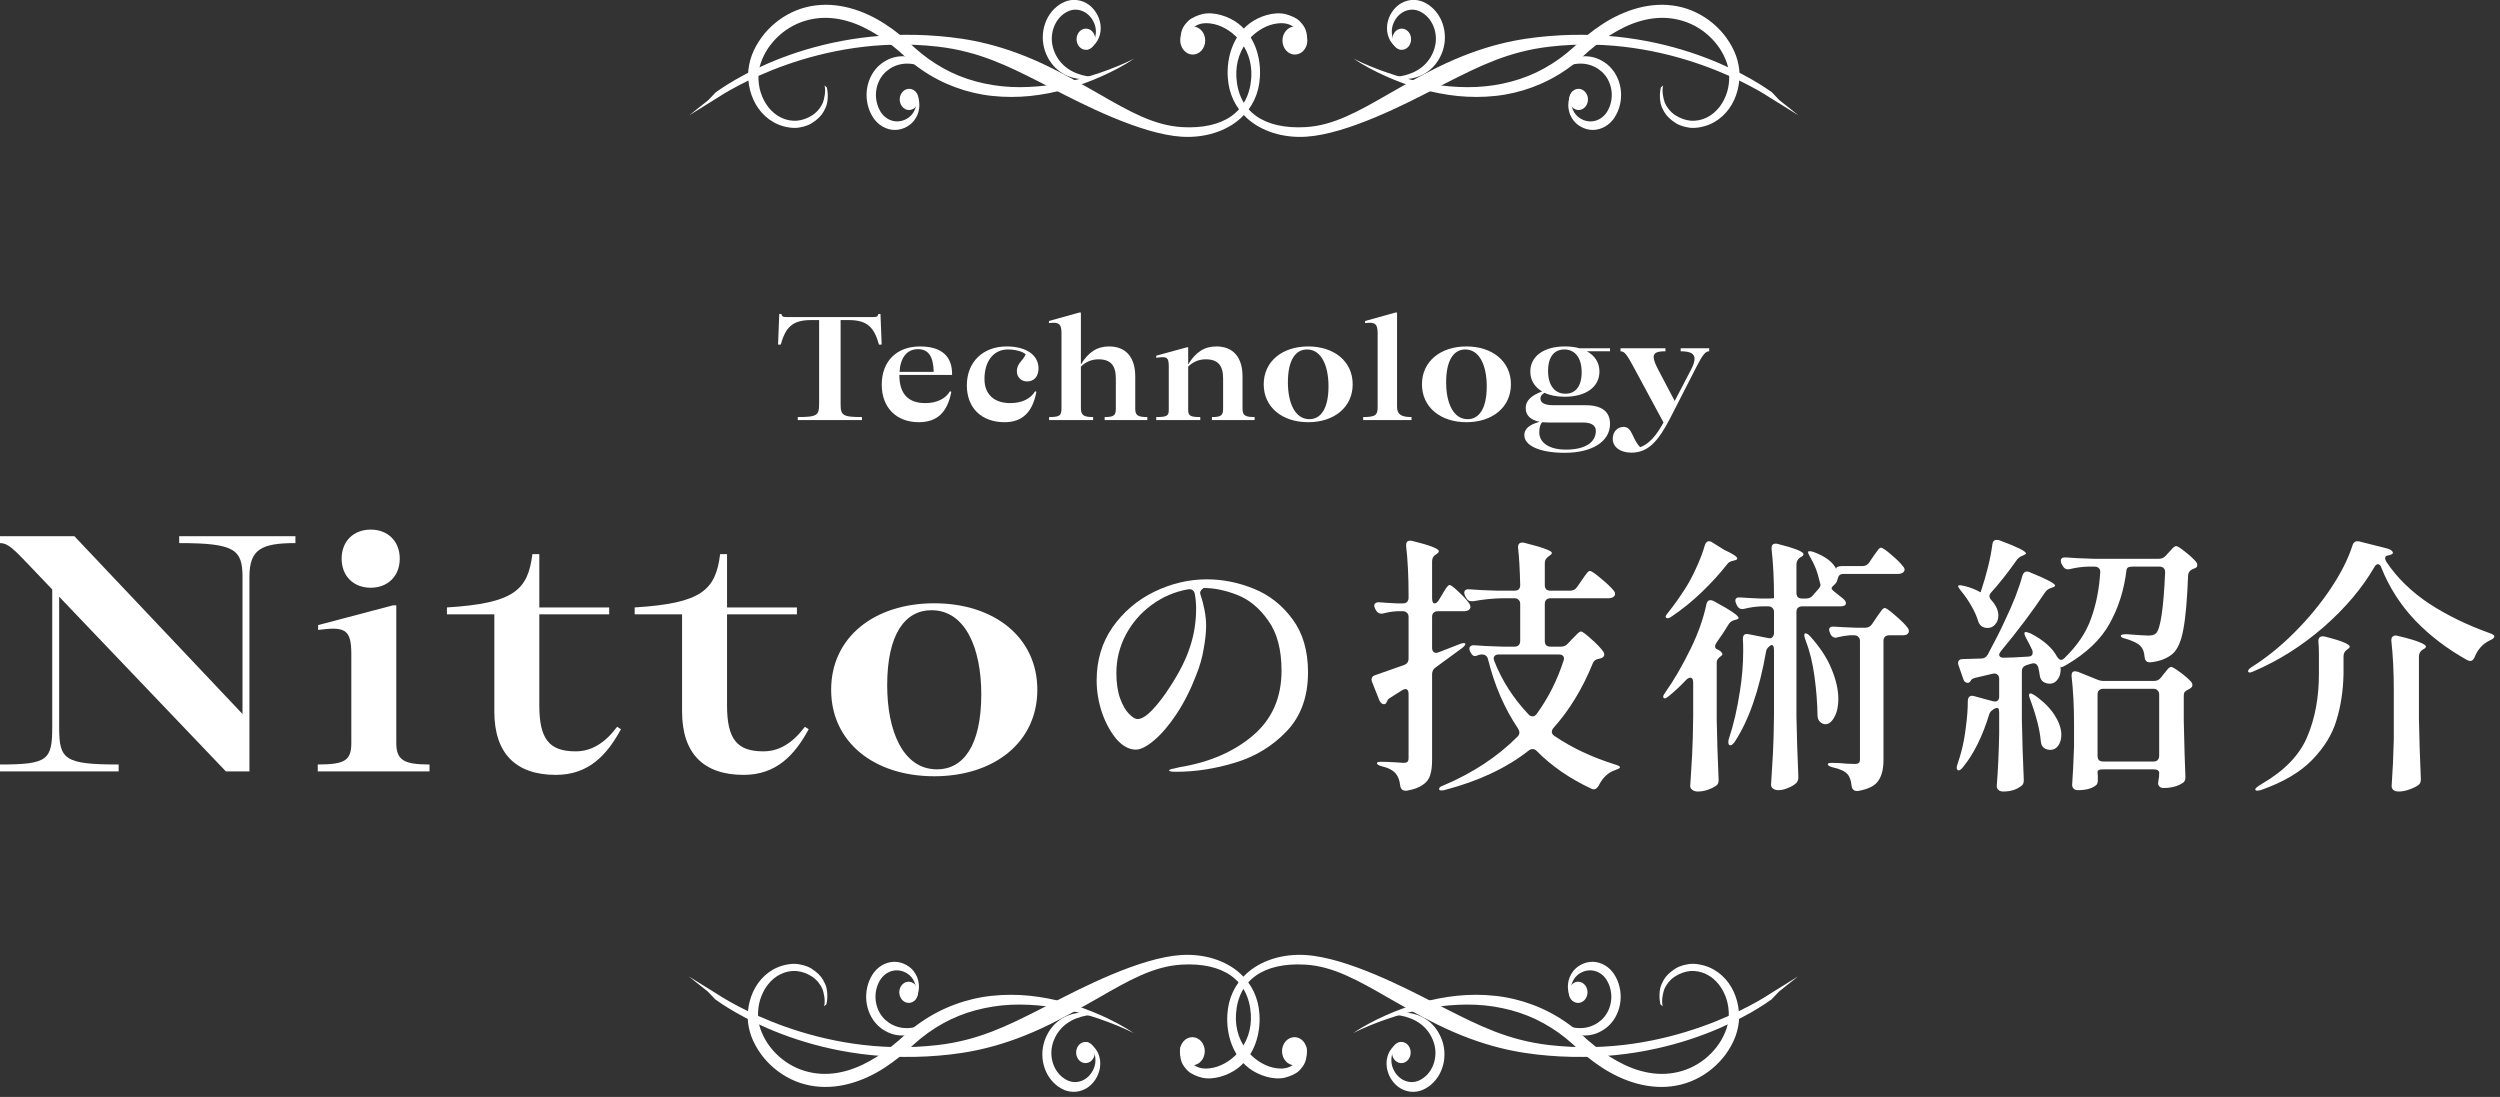 <svg width="392" height="172" viewBox="0 0 392 172" fill="none" xmlns="http://www.w3.org/2000/svg">
<rect x="0" y="0" width="392" height="172" fill="#333333" stroke="none"/>
<path d="M137.731 49.238C137.614 49.642 137.497 49.713 136.912 49.713H123.334C122.749 49.713 122.632 49.642 122.515 49.238H122.187L122 54.037H122.421C123.17 51.376 124.2 50.188 127.15 50.188H128.437V63.374C128.437 65.132 128.11 65.393 125.09 65.393V65.868H135.156V65.393C132.136 65.393 131.808 65.132 131.808 63.374V50.188H133.096C136.045 50.188 137.075 51.376 137.824 54.037H138.246L138.059 49.238H137.731Z" fill="white"/>
<path d="M149.284 58.788C149.354 55.89 147.669 54.322 144.251 54.322C140.646 54.322 138.258 56.603 138.258 60.309C138.258 63.896 140.529 66.201 144.064 66.201C146.92 66.201 148.558 64.68 149.167 61.425L148.956 61.354C148.254 62.542 146.873 63.207 145.07 63.207C142.402 63.207 141.021 61.734 141.021 58.836V58.788H149.284ZM143.947 54.749C145.585 54.749 146.358 55.914 146.405 58.313H141.044C141.184 56.056 142.214 54.749 143.947 54.749Z" fill="white"/>
<path d="M157.525 66.201C160.287 66.201 161.902 64.657 162.511 61.425L162.3 61.354C161.598 62.542 160.217 63.207 158.391 63.207C155.863 63.207 154.365 61.806 154.365 59.43C154.365 56.626 155.792 54.797 158.04 54.797C159.163 54.797 160.31 55.082 160.825 55.557C160.451 56.555 159.444 56.911 159.444 58.218C159.444 59.145 160.123 59.81 161.059 59.81C162.136 59.81 162.839 59.026 162.839 57.767C162.839 55.629 160.849 54.322 157.852 54.322C154.154 54.322 151.602 56.721 151.602 60.428C151.602 63.968 153.896 66.201 157.525 66.201Z" fill="white"/>
<path d="M178.006 59.026C178.006 56.009 176.531 54.322 173.909 54.322C172.036 54.322 170.655 55.201 169.485 57.149V49H169.251L164.475 50.331V50.663C166.091 50.449 166.442 50.829 166.442 52.255V63.944C166.442 65.132 166.254 65.393 164.499 65.393V65.868H171.404V65.393C169.859 65.393 169.485 65.084 169.485 63.944V57.482C170.257 56.721 171.194 56.341 172.247 56.341C174.12 56.341 174.963 57.268 174.963 59.335V64.086C174.963 65.156 174.635 65.393 173.207 65.393V65.868H179.902V65.393C178.404 65.393 178.006 65.132 178.006 64.086V59.026Z" fill="white"/>
<path d="M194.827 59.026C194.827 56.009 193.353 54.322 190.731 54.322C188.858 54.322 187.477 55.201 186.306 57.149V54.464H186.072L181.297 55.771V56.104C182.912 55.866 183.263 55.961 183.263 57.434V64.253C183.263 65.179 183.029 65.393 181.297 65.393V65.868H188.203V65.393C186.658 65.393 186.306 65.203 186.306 64.253V57.482C187.079 56.721 188.015 56.341 189.069 56.341C190.941 56.341 191.784 57.268 191.784 59.335V64.086C191.784 65.156 191.456 65.393 190.028 65.393V65.868H196.723V65.393C195.225 65.393 194.827 65.132 194.827 64.086V59.026Z" fill="white"/>
<path d="M205.125 66.201C209.175 66.201 212.101 63.873 212.101 60.261C212.101 56.65 209.175 54.322 205.125 54.322C201.076 54.322 198.15 56.65 198.15 60.261C198.15 63.873 201.076 66.201 205.125 66.201ZM205.313 65.726C203.019 65.726 201.942 63.112 201.942 59.953C201.942 56.389 203.182 54.797 204.938 54.797C207.232 54.797 208.309 57.41 208.309 60.57C208.309 64.134 207.068 65.726 205.313 65.726Z" fill="white"/>
<path d="M219.057 63.778V49H218.823L214.047 50.331V50.663C215.663 50.449 216.014 50.829 216.014 52.255V63.778C216.014 65.061 215.756 65.393 213.743 65.393V65.868H221.327V65.393C219.829 65.393 219.057 65.061 219.057 63.778Z" fill="white"/>
<path d="M229.939 66.201C233.989 66.201 236.915 63.873 236.915 60.261C236.915 56.65 233.989 54.322 229.939 54.322C225.889 54.322 222.963 56.65 222.963 60.261C222.963 63.873 225.889 66.201 229.939 66.201ZM230.126 65.726C227.832 65.726 226.755 63.112 226.755 59.953C226.755 56.389 227.996 54.797 229.752 54.797C232.046 54.797 233.122 57.41 233.122 60.57C233.122 64.134 231.882 65.726 230.126 65.726Z" fill="white"/>
<path d="M247.654 54.607C246.975 54.417 246.226 54.322 245.384 54.322C242.06 54.322 239.953 55.866 239.953 58.266C239.953 59.62 240.632 60.689 241.802 61.378C240.117 61.996 239.227 62.827 239.227 63.968C239.227 65.108 239.953 65.844 241.404 66.13C239.695 66.629 239.016 67.27 239.016 68.244C239.016 69.883 241.451 71 245.337 71C249.644 71 252.453 69.242 252.453 66.462C252.453 64.562 251.189 63.54 248.638 63.54H243.628C242.27 63.54 241.545 63.207 241.545 62.495C241.545 62.043 241.826 61.806 242.177 61.592C243.019 61.996 244.12 62.209 245.36 62.209C248.684 62.209 250.791 60.665 250.791 58.266C250.791 56.864 250.089 55.771 248.825 55.082H252.453V54.607H247.654ZM245.454 61.734C243.839 61.734 242.738 60.499 242.738 58.171C242.738 55.89 243.745 54.797 245.29 54.797C246.905 54.797 248.005 56.032 248.005 58.361C248.005 60.642 246.999 61.734 245.454 61.734ZM248.193 66.248C249.527 66.248 250.229 66.7 250.229 67.555C250.229 69.337 248.614 70.501 245.524 70.501C242.949 70.501 241.357 69.432 241.357 67.793C241.357 67.032 241.521 66.486 241.826 66.201C242.153 66.225 242.504 66.248 242.879 66.248H248.193Z" fill="white"/>
<path d="M263.529 55.082C265.027 55.082 265.706 55.438 265.706 56.246C265.706 56.698 265.519 57.268 265.144 57.981L262.593 62.875L260.018 57.981C259.549 57.078 259.292 56.436 259.292 55.985C259.292 55.296 259.877 55.082 261.141 55.082V54.607H254.095V55.082C254.774 55.082 255.125 55.652 256.319 57.862L260.837 66.248C259.713 68.315 258.566 69.622 257.185 70.121C255.921 68.885 255.968 66.937 254.587 66.937C253.65 66.937 252.878 67.65 252.878 68.814C252.878 70.05 254.001 70.976 255.804 70.976C258.426 70.976 260.018 69.194 261.89 65.559L265.987 57.553C267.017 55.533 267.438 55.082 268 55.082V54.607H263.529V55.082Z" fill="white"/>
<path d="M189.247 90.84C191.733 90.84 194.192 91.334 196.621 92.323C199.051 93.312 201.072 94.908 202.682 97.112C204.293 99.288 205.098 102.057 205.098 105.419C205.098 109.233 203.982 112.313 201.75 114.658C199.546 116.975 196.862 118.614 193.697 119.575C190.561 120.535 187.453 121.016 184.373 121.016C183.667 121.016 183.313 120.945 183.313 120.804C183.313 120.691 183.568 120.592 184.076 120.507C184.585 120.394 184.882 120.323 184.966 120.295C189.628 119.532 193.457 117.879 196.452 115.337C199.447 112.794 200.944 109.403 200.944 105.165C200.944 101.859 200.252 99.245 198.868 97.324C197.512 95.374 195.901 94.032 194.036 93.298C192.171 92.563 190.405 92.196 188.738 92.196C188.258 92.507 188.089 92.846 188.23 93.213C188.484 93.948 188.696 94.753 188.866 95.629C189.035 96.505 189.12 97.324 189.12 98.087C189.12 99.132 188.993 100.347 188.738 101.732C188.512 103.116 188.117 104.501 187.552 105.885C186.676 108.174 185.645 110.208 184.458 111.988C183.271 113.768 182.099 115.139 180.94 116.099C179.81 117.06 178.863 117.54 178.1 117.54C177.055 117.54 176.052 117.004 175.091 115.93C174.159 114.828 173.396 113.443 172.803 111.776C172.238 110.081 171.955 108.386 171.955 106.691C171.955 103.526 172.789 100.743 174.456 98.341C176.151 95.94 178.327 94.089 180.982 92.789C183.667 91.49 186.422 90.84 189.247 90.84ZM187.552 95.417C187.552 94.626 187.481 93.849 187.34 93.086C187.199 92.549 186.845 92.323 186.28 92.408C184.189 92.775 182.282 93.594 180.559 94.866C178.863 96.109 177.521 97.663 176.532 99.528C175.543 101.393 175.049 103.399 175.049 105.546C175.049 107.1 175.247 108.428 175.642 109.53C176.038 110.604 176.504 111.409 177.041 111.946C177.578 112.483 178.016 112.751 178.355 112.751C179.005 112.751 179.796 112.257 180.728 111.268C181.661 110.279 182.565 109.092 183.441 107.708C184.91 105.476 185.955 103.399 186.577 101.478C187.227 99.556 187.552 97.536 187.552 95.417Z" fill="white"/>
<path d="M224.933 94.612C225.187 94.612 225.427 94.414 225.653 94.018L226.162 93.171C226.275 93.001 226.402 92.789 226.543 92.535C226.713 92.252 226.854 92.055 226.967 91.942C227.08 91.8 227.193 91.73 227.306 91.73C227.504 91.73 227.984 92.097 228.747 92.832C229.51 93.538 230.061 94.145 230.4 94.654C230.513 94.88 230.57 95.05 230.57 95.163C230.57 95.332 230.485 95.488 230.315 95.629C230.117 95.77 229.863 95.841 229.552 95.841H225.441C225.159 95.841 224.933 95.925 224.763 96.095C224.622 96.236 224.551 96.448 224.551 96.731V101.562C224.551 101.817 224.608 102.014 224.721 102.156C224.834 102.297 224.989 102.368 225.187 102.368C225.272 102.368 225.399 102.339 225.568 102.283L228.832 101.011C229.086 100.898 229.298 100.842 229.468 100.842C229.637 100.842 229.736 100.87 229.764 100.927V100.969C229.764 101.139 229.581 101.365 229.213 101.647L225.102 104.656C224.735 104.911 224.551 105.264 224.551 105.716V119.151C224.551 120.14 224.452 120.931 224.255 121.524C224.085 122.146 223.704 122.654 223.11 123.05C222.545 123.474 221.698 123.785 220.567 123.982H220.398C219.918 123.982 219.635 123.714 219.55 123.177C219.465 122.386 219.239 121.764 218.872 121.312C218.42 120.776 217.7 120.394 216.711 120.168C216.174 120.027 215.905 119.857 215.905 119.659C215.905 119.518 216.117 119.448 216.541 119.448C217.05 119.448 217.813 119.476 218.83 119.532L220.059 119.617C220.37 119.617 220.582 119.561 220.695 119.448C220.808 119.335 220.864 119.137 220.864 118.854V108.81C220.864 108.301 220.695 108.047 220.355 108.047C220.214 108.047 220.031 108.117 219.805 108.259L218.067 109.361C217.756 109.53 217.572 109.714 217.516 109.912L217.431 110.081C217.346 110.307 217.205 110.42 217.007 110.42C216.725 110.42 216.485 110.222 216.287 109.827L215.142 106.945C215.086 106.775 215.058 106.648 215.058 106.563C215.058 106.196 215.27 105.956 215.693 105.843L220.144 104.275C220.624 104.105 220.864 103.766 220.864 103.258V96.731C220.864 96.448 220.779 96.236 220.61 96.095C220.468 95.925 220.257 95.841 219.974 95.841H219.084C218.406 95.869 217.685 95.982 216.923 96.18C216.838 96.208 216.725 96.222 216.583 96.222C216.244 96.222 215.962 96.038 215.736 95.671L215.609 95.417C215.524 95.247 215.482 95.092 215.482 94.951C215.482 94.781 215.552 94.654 215.693 94.569C215.835 94.456 216.047 94.414 216.329 94.442C216.951 94.499 217.855 94.555 219.042 94.612H219.974C220.257 94.612 220.468 94.541 220.61 94.4C220.779 94.23 220.864 94.004 220.864 93.722V93.213C220.864 90.388 220.737 87.859 220.483 85.627V85.457C220.483 85.005 220.695 84.779 221.118 84.779C221.26 84.779 221.373 84.793 221.457 84.821C224.226 85.499 225.611 86.036 225.611 86.432C225.611 86.573 225.498 86.715 225.272 86.856L225.145 86.941C224.749 87.195 224.551 87.548 224.551 88V93.722C224.551 94.315 224.678 94.612 224.933 94.612ZM246.209 92.62C246.661 92.62 247.014 92.436 247.268 92.069L247.946 91.094C248.059 90.924 248.215 90.698 248.412 90.416C248.638 90.105 248.808 89.879 248.921 89.738C249.062 89.596 249.189 89.526 249.302 89.526C249.528 89.526 250.108 89.921 251.04 90.713C251.973 91.475 252.651 92.125 253.074 92.662C253.187 92.803 253.244 92.959 253.244 93.128C253.244 93.298 253.159 93.453 252.99 93.594C252.764 93.736 252.509 93.806 252.227 93.806H243.115C242.832 93.806 242.606 93.891 242.437 94.061C242.295 94.202 242.225 94.414 242.225 94.696V100.503C242.225 100.785 242.295 101.011 242.437 101.181C242.606 101.322 242.832 101.393 243.115 101.393H244.768C245.191 101.393 245.545 101.237 245.827 100.927L246.505 100.206C246.647 100.065 246.873 99.839 247.183 99.528C247.494 99.189 247.734 99.019 247.904 99.019C248.102 99.019 248.624 99.401 249.472 100.164C250.348 100.927 250.984 101.591 251.379 102.156C251.492 102.297 251.549 102.452 251.549 102.622C251.549 102.848 251.436 103.017 251.21 103.13C251.125 103.187 250.955 103.243 250.701 103.3C250.192 103.385 249.868 103.639 249.726 104.063C248.144 107.962 246.096 111.324 243.581 114.15C243.411 114.348 243.327 114.545 243.327 114.743C243.327 114.997 243.454 115.209 243.708 115.379C246.449 117.244 249.627 118.741 253.244 119.871C253.809 120.041 254.063 120.196 254.007 120.338C253.979 120.422 253.894 120.493 253.753 120.55C253.611 120.606 253.442 120.677 253.244 120.761C252.142 121.129 251.28 121.948 250.659 123.22C250.433 123.587 250.178 123.771 249.896 123.771C249.783 123.771 249.642 123.728 249.472 123.643C246.11 122.061 243.284 120.112 240.996 117.795C240.798 117.569 240.572 117.456 240.317 117.456C240.091 117.456 239.894 117.526 239.724 117.668C236.249 120.408 231.869 122.471 226.586 123.855C226.444 123.912 226.261 123.94 226.035 123.94C225.809 123.94 225.681 123.884 225.653 123.771V123.686C225.653 123.601 225.71 123.502 225.823 123.389C225.964 123.304 226.148 123.22 226.374 123.135C230.923 121.214 234.78 118.671 237.944 115.506C238.142 115.308 238.241 115.096 238.241 114.87C238.241 114.673 238.17 114.461 238.029 114.235C235.91 111.098 234.342 107.482 233.324 103.385C233.211 102.876 232.886 102.622 232.35 102.622H232.265C232.152 102.622 232.011 102.65 231.841 102.707C231.558 102.82 231.375 102.876 231.29 102.876C231.036 102.876 230.824 102.721 230.654 102.41L230.527 102.198C230.442 102.029 230.4 101.859 230.4 101.689C230.4 101.52 230.471 101.393 230.612 101.308C230.753 101.195 230.951 101.153 231.205 101.181C232.166 101.266 233.621 101.336 235.571 101.393H237.478C237.76 101.393 237.972 101.322 238.114 101.181C238.283 101.011 238.368 100.785 238.368 100.503V94.696C238.368 94.414 238.283 94.202 238.114 94.061C237.972 93.891 237.76 93.806 237.478 93.806H235.486C234.073 93.835 232.576 93.99 230.993 94.273H230.739C230.344 94.273 230.061 94.089 229.891 93.722L229.722 93.425C229.637 93.255 229.595 93.1 229.595 92.959C229.595 92.535 229.877 92.351 230.442 92.408C231.403 92.493 232.858 92.563 234.808 92.62H237.478C238.071 92.62 238.368 92.323 238.368 91.73C238.311 89.243 238.198 87.294 238.029 85.881V85.796C238.029 85.316 238.255 85.076 238.707 85.076C238.848 85.076 238.961 85.09 239.046 85.118C240.628 85.514 241.73 85.839 242.352 86.093C243.002 86.319 243.327 86.517 243.327 86.686C243.327 86.828 243.214 86.969 242.988 87.11L242.818 87.237C242.422 87.52 242.225 87.873 242.225 88.297V91.73C242.225 92.012 242.295 92.238 242.437 92.408C242.606 92.549 242.832 92.62 243.115 92.62H246.209ZM245.149 103.639C245.206 103.47 245.234 103.342 245.234 103.258C245.234 103.06 245.163 102.904 245.022 102.791C244.881 102.678 244.683 102.622 244.429 102.622H235.02C234.765 102.622 234.568 102.678 234.426 102.791C234.285 102.904 234.214 103.06 234.214 103.258C234.214 103.342 234.243 103.47 234.299 103.639C235.486 106.691 237.28 109.488 239.682 112.031C239.879 112.228 240.091 112.327 240.317 112.327C240.543 112.327 240.755 112.2 240.953 111.946C242.761 109.46 244.16 106.691 245.149 103.639Z" fill="white"/>
<path d="M267.315 85.499C267.456 85.076 267.668 84.864 267.951 84.864C268.148 84.864 268.318 84.92 268.459 85.033L270.366 86.22C271.723 86.842 272.401 87.294 272.401 87.576C272.401 87.718 272.245 87.816 271.935 87.873L271.807 87.915C271.327 88 270.988 88.198 270.79 88.509C269.688 89.921 268.374 91.362 266.849 92.832C265.351 94.273 263.783 95.544 262.144 96.646C261.72 96.957 261.424 97.027 261.254 96.858C261.198 96.801 261.169 96.745 261.169 96.688C261.169 96.575 261.311 96.349 261.593 96.01C262.413 94.993 263.289 93.764 264.221 92.323C264.871 91.306 265.464 90.19 266.001 88.975C266.566 87.76 267.004 86.601 267.315 85.499ZM292.024 88.763C292.476 88.763 292.829 88.579 293.083 88.212L293.677 87.322C293.761 87.209 293.903 87.011 294.1 86.729C294.298 86.446 294.454 86.234 294.567 86.093C294.708 85.952 294.835 85.881 294.948 85.881C295.174 85.881 295.711 86.248 296.559 86.983C297.434 87.718 298.056 88.339 298.423 88.848C298.565 88.989 298.635 89.144 298.635 89.314C298.635 89.483 298.55 89.639 298.381 89.78C298.183 89.921 297.915 89.992 297.576 89.992H289.015C288.76 89.992 288.562 90.063 288.421 90.204C288.28 90.345 288.181 90.557 288.124 90.84C288.04 91.207 287.87 91.49 287.616 91.687C287.559 91.744 287.475 91.829 287.362 91.942C287.249 92.055 287.192 92.153 287.192 92.238C287.192 92.351 287.291 92.493 287.489 92.662L288.972 93.849C289.283 94.103 289.438 94.343 289.438 94.569C289.438 94.739 289.368 94.866 289.226 94.951C289.057 95.035 288.831 95.078 288.548 95.078H282.572C282.29 95.078 282.064 95.163 281.894 95.332C281.753 95.473 281.682 95.685 281.682 95.968V112.37C281.739 115.421 281.838 118.543 281.979 121.736V121.948C281.979 122.287 281.866 122.57 281.64 122.796C281.301 123.107 280.863 123.361 280.326 123.559C279.818 123.785 279.323 123.898 278.843 123.898C278.504 123.898 278.221 123.813 277.995 123.643C277.797 123.474 277.698 123.276 277.698 123.05C277.812 121.383 277.91 119.773 277.995 118.218C278.08 116.636 278.136 114.574 278.165 112.031V101.986C278.165 101.308 277.995 101.04 277.656 101.181C277.232 101.463 276.992 101.76 276.936 102.071C275.862 108.23 274.209 112.991 271.977 116.354C271.723 116.693 271.511 116.862 271.341 116.862C271.115 116.862 271.002 116.707 271.002 116.396C271.002 116.17 271.03 115.986 271.087 115.845C271.821 113.641 272.401 111.141 272.825 108.343C273.164 106.253 273.333 104.162 273.333 102.071C273.333 101.252 273.319 100.658 273.291 100.291V100.164C273.291 99.542 273.587 99.302 274.181 99.443L277.19 100.037L277.444 100.079C277.67 100.079 277.84 100.008 277.953 99.867C278.094 99.698 278.165 99.486 278.165 99.231V95.968C278.165 95.685 278.08 95.473 277.91 95.332C277.769 95.163 277.557 95.078 277.275 95.078H276.215C275.311 95.106 274.407 95.233 273.503 95.459C273.418 95.488 273.305 95.502 273.164 95.502C272.825 95.502 272.556 95.318 272.358 94.951L272.231 94.654C272.146 94.484 272.104 94.329 272.104 94.188C272.104 93.792 272.372 93.623 272.909 93.679C273.587 93.736 274.633 93.792 276.046 93.849H277.275C277.868 93.849 278.165 93.82 278.165 93.764V93.679C278.165 90.854 278.038 88.325 277.783 86.093V85.923C277.783 85.471 277.995 85.245 278.419 85.245C278.56 85.245 278.673 85.259 278.758 85.288C281.442 85.966 282.784 86.502 282.784 86.898C282.784 87.039 282.671 87.181 282.445 87.322L282.276 87.407C281.88 87.661 281.682 88.028 281.682 88.509V92.959C281.682 93.241 281.753 93.467 281.894 93.637C282.064 93.778 282.29 93.849 282.572 93.849H283.166C283.646 93.849 284.013 93.679 284.268 93.34L285.158 92.323C285.356 92.097 285.454 91.899 285.454 91.73C285.454 91.645 285.426 91.518 285.37 91.348L285.243 90.882C284.988 89.695 284.522 88.523 283.844 87.364C283.533 86.856 283.434 86.559 283.547 86.474C283.575 86.446 283.66 86.432 283.802 86.432C283.943 86.432 284.141 86.474 284.395 86.559C286.26 87.265 287.432 88.155 287.913 89.229V89.144C287.913 89.031 287.983 88.947 288.124 88.89C288.294 88.805 288.52 88.763 288.803 88.763H292.024ZM265.492 107.03C265.492 106.521 265.337 106.267 265.026 106.267C264.828 106.267 264.617 106.38 264.39 106.606C263.486 107.566 262.596 108.4 261.72 109.106C261.297 109.474 261.014 109.587 260.873 109.445C260.816 109.389 260.788 109.318 260.788 109.233C260.788 109.092 260.901 108.866 261.127 108.555C262.455 106.691 263.783 104.402 265.111 101.689C266.269 99.316 267.089 96.999 267.569 94.739C267.654 94.315 267.866 94.103 268.205 94.103C268.374 94.103 268.558 94.16 268.756 94.273C271.327 95.657 272.613 96.533 272.613 96.9C272.613 97.013 272.485 97.098 272.231 97.155L272.104 97.197C271.652 97.282 271.313 97.494 271.087 97.833C270.494 98.822 269.858 99.782 269.18 100.715C269.01 100.969 268.925 101.181 268.925 101.35C268.925 101.605 269.067 101.774 269.349 101.859C269.66 102 269.872 102.17 269.985 102.368C270.126 102.565 270.098 102.721 269.9 102.834C269.42 103.173 269.18 103.498 269.18 103.809V112.836C269.236 115.916 269.335 119.024 269.476 122.16V122.372C269.476 122.768 269.335 123.05 269.053 123.22C268.685 123.474 268.247 123.686 267.739 123.855C267.23 124.025 266.722 124.11 266.213 124.11C265.874 124.11 265.591 124.025 265.365 123.855C265.139 123.686 265.026 123.488 265.026 123.262C265.139 121.595 265.238 119.984 265.323 118.43C265.408 116.848 265.464 114.786 265.492 112.243V107.03ZM291.642 100.503C291.642 100.22 291.557 100.008 291.388 99.867C291.247 99.698 291.035 99.613 290.752 99.613H290.032C289.354 99.669 288.746 99.768 288.209 99.909C288.04 99.966 287.913 99.994 287.828 99.994C287.489 99.994 287.22 99.811 287.023 99.443L286.938 99.231C286.853 99.062 286.811 98.906 286.811 98.765C286.811 98.37 287.079 98.2 287.616 98.257C288.351 98.313 289.481 98.37 291.006 98.426H292.49C292.942 98.426 293.295 98.228 293.549 97.833L294.185 96.9C294.298 96.731 294.454 96.505 294.651 96.222C294.877 95.911 295.047 95.685 295.16 95.544C295.301 95.403 295.428 95.332 295.541 95.332C295.739 95.332 296.29 95.728 297.194 96.519C298.098 97.282 298.748 97.932 299.144 98.468C299.257 98.61 299.313 98.765 299.313 98.935C299.313 99.132 299.229 99.302 299.059 99.443C298.918 99.556 298.664 99.613 298.296 99.613H296.219C295.937 99.613 295.711 99.698 295.541 99.867C295.4 100.008 295.329 100.22 295.329 100.503V119.151C295.329 120.564 295.061 121.651 294.524 122.414C294.016 123.205 292.956 123.742 291.346 124.025H291.176C290.696 124.025 290.413 123.756 290.328 123.22C290.244 122.4 290.046 121.807 289.735 121.44C289.283 120.931 288.52 120.564 287.446 120.338C286.881 120.196 286.599 120.027 286.599 119.829C286.599 119.688 286.811 119.617 287.234 119.617C287.997 119.617 288.774 119.659 289.565 119.744L290.795 119.787C291.134 119.787 291.36 119.73 291.473 119.617C291.586 119.504 291.642 119.306 291.642 119.024V100.503ZM283.081 100.291C282.968 100.008 282.911 99.782 282.911 99.613C282.911 99.443 282.954 99.344 283.039 99.316H283.123C283.321 99.316 283.561 99.472 283.844 99.782C285.398 101.506 286.514 103.215 287.192 104.911C287.898 106.606 288.252 108.174 288.252 109.615C288.252 110.773 288.04 111.72 287.616 112.455C287.22 113.189 286.754 113.556 286.217 113.556C285.906 113.556 285.61 113.415 285.327 113.133C285.101 112.878 284.988 112.568 284.988 112.2C284.96 110.279 284.805 108.259 284.522 106.14C284.239 103.992 283.759 102.043 283.081 100.291Z" fill="white"/>
<path d="M310.587 92.789C311.519 89.992 312.127 87.506 312.409 85.33C312.466 84.878 312.692 84.652 313.088 84.652C313.285 84.652 313.441 84.68 313.554 84.737C316.294 85.754 317.665 86.432 317.665 86.771C317.665 86.856 317.538 86.955 317.283 87.068L317.071 87.152C316.676 87.322 316.379 87.562 316.181 87.873C314.74 89.907 313.412 91.588 312.198 92.916C312.028 93.114 311.943 93.298 311.943 93.467C311.943 93.693 312.056 93.919 312.282 94.145C312.989 94.937 313.342 95.728 313.342 96.519C313.342 97.084 313.172 97.55 312.833 97.918C312.522 98.285 312.127 98.468 311.647 98.468C311.364 98.468 311.11 98.412 310.884 98.299C310.545 98.129 310.304 97.819 310.163 97.367C309.937 96.604 309.584 95.812 309.104 94.993C308.623 94.145 308.086 93.368 307.493 92.662C307.182 92.266 307.027 92.012 307.027 91.899C307.027 91.814 307.126 91.772 307.324 91.772C307.493 91.772 307.747 91.814 308.086 91.899C308.991 92.125 309.81 92.45 310.545 92.874L310.587 92.789ZM323.98 104.275C323.471 104.557 323.203 104.67 323.175 104.614L323.09 104.529C323.175 105.292 323.047 105.928 322.708 106.436C322.369 106.945 321.931 107.199 321.394 107.199C321.027 107.199 320.688 107.1 320.377 106.902C320.066 106.676 319.883 106.323 319.826 105.843C319.798 105.589 319.727 105.207 319.614 104.699C319.445 104.105 319.078 103.893 318.512 104.063L317.792 104.275C317.283 104.444 317.029 104.769 317.029 105.25V112.878C317.086 115.958 317.185 119.066 317.326 122.202V122.414C317.326 122.81 317.184 123.092 316.902 123.262C316.167 123.827 315.235 124.11 314.105 124.11C313.794 124.11 313.54 124.025 313.342 123.855C313.172 123.686 313.088 123.488 313.088 123.262C313.285 120.804 313.412 118.091 313.469 115.125V111.734C313.469 111.395 313.427 111.183 313.342 111.098C313.257 110.985 313.102 110.971 312.876 111.056C312.367 111.31 312.056 111.593 311.943 111.904C310.87 115.435 309.485 118.233 307.79 120.295C307.451 120.719 307.182 120.874 306.985 120.761C306.872 120.677 306.815 120.55 306.815 120.38C306.815 120.239 306.857 120.041 306.942 119.787C307.168 119.137 307.366 118.487 307.536 117.837C307.846 116.707 308.086 115.407 308.256 113.938C308.454 112.469 308.553 111.141 308.553 109.954C308.553 109.615 308.637 109.375 308.807 109.233C308.976 109.092 309.217 109.064 309.527 109.149L312.494 109.954C312.579 109.982 312.678 109.996 312.791 109.996C313.243 109.996 313.469 109.728 313.469 109.191V106.436C313.469 106.125 313.37 105.899 313.172 105.758C313.003 105.617 312.777 105.574 312.494 105.631L309.782 106.267C309.414 106.352 309.174 106.479 309.061 106.648L308.934 106.86C308.821 107.001 308.68 107.072 308.51 107.072C308.369 107.072 308.228 107.015 308.086 106.902C307.973 106.789 307.889 106.634 307.832 106.436L307.112 104.36C307.055 104.19 307.027 104.063 307.027 103.978C307.027 103.554 307.281 103.342 307.79 103.342L310.629 103.258C311.11 103.258 311.463 103.046 311.689 102.622C312.819 100.531 313.709 98.765 314.359 97.324C315.659 94.64 316.577 92.281 317.114 90.246C317.255 89.823 317.495 89.611 317.834 89.611C317.976 89.611 318.131 89.653 318.301 89.738C320.928 90.811 322.242 91.504 322.242 91.814C322.242 91.927 322.101 92.026 321.818 92.111L321.606 92.196C321.211 92.309 320.9 92.535 320.674 92.874C318.696 95.841 316.393 98.906 313.766 102.071C313.568 102.325 313.469 102.523 313.469 102.664C313.469 102.806 313.526 102.919 313.639 103.003C313.752 103.088 313.907 103.13 314.105 103.13C314.924 103.13 316.21 103.074 317.962 102.961C318.47 102.961 318.724 102.749 318.724 102.325C318.724 102.156 318.696 102.014 318.64 101.901C318.442 101.449 318.131 100.842 317.707 100.079C317.425 99.542 317.354 99.231 317.495 99.147C317.524 99.118 317.58 99.104 317.665 99.104C317.778 99.104 318.018 99.175 318.385 99.316C320.42 100.361 321.804 101.576 322.539 102.961C322.765 103.3 322.977 103.47 323.175 103.47C323.344 103.47 323.528 103.371 323.725 103.173C325.732 101.223 327.116 99.161 327.879 96.985C328.67 94.809 329.15 92.394 329.32 89.738V89.653C329.32 89.399 329.235 89.201 329.066 89.06C328.924 88.918 328.712 88.848 328.43 88.848H327.37C326.438 88.876 325.506 89.003 324.573 89.229C324.488 89.257 324.375 89.272 324.234 89.272C323.895 89.272 323.627 89.088 323.429 88.721L323.259 88.424C323.175 88.254 323.132 88.099 323.132 87.958C323.132 87.534 323.415 87.35 323.98 87.407C324.94 87.492 326.396 87.562 328.345 87.619H338.517C338.941 87.619 339.294 87.463 339.576 87.152L340.043 86.644C340.127 86.559 340.255 86.418 340.424 86.22C340.594 86.022 340.735 85.881 340.848 85.796C340.989 85.683 341.116 85.627 341.229 85.627C341.427 85.627 341.893 85.923 342.628 86.517C343.391 87.11 343.97 87.647 344.366 88.127C344.479 88.269 344.535 88.424 344.535 88.593C344.535 88.848 344.408 89.017 344.154 89.102C344.041 89.159 343.956 89.187 343.899 89.187C343.645 89.3 343.447 89.441 343.306 89.611C343.193 89.752 343.122 89.95 343.094 90.204C342.953 94.018 342.699 96.872 342.331 98.765C341.992 100.63 341.413 101.901 340.594 102.579C339.718 103.286 338.587 103.71 337.203 103.851H337.076C336.596 103.851 336.327 103.568 336.271 103.003C336.214 102.24 336.002 101.675 335.635 101.308C335.239 100.884 334.476 100.503 333.346 100.164C332.809 100.051 332.541 99.895 332.541 99.698C332.541 99.528 332.852 99.443 333.473 99.443L334.618 99.528C335.041 99.556 335.451 99.585 335.847 99.613C336.242 99.641 336.581 99.655 336.864 99.655C337.401 99.655 337.796 99.542 338.051 99.316C338.757 98.666 339.237 95.488 339.492 89.78V89.695C339.492 89.413 339.407 89.201 339.237 89.06C339.096 88.918 338.898 88.848 338.644 88.848H334.321C333.756 88.848 333.459 89.031 333.431 89.399C333.064 92.478 332.188 95.261 330.803 97.748C329.447 100.234 327.173 102.41 323.98 104.275ZM329.786 120.634C329.504 120.634 329.278 120.663 329.108 120.719C328.967 120.804 328.896 120.903 328.896 121.016L328.938 121.736V122.033V122.372C328.938 122.739 328.84 122.994 328.642 123.135C328.02 123.643 327.074 123.898 325.802 123.898C325.52 123.898 325.294 123.813 325.124 123.643C324.983 123.474 324.912 123.276 324.912 123.05C325.025 121.553 325.124 119.546 325.209 117.032V113.556C325.209 110.787 325.082 108.287 324.827 106.055V105.885C324.827 105.461 325.011 105.25 325.378 105.25C325.435 105.25 325.576 105.278 325.802 105.334L328.854 106.563C329.165 106.705 329.518 106.775 329.913 106.775H337.754C338.206 106.775 338.573 106.592 338.856 106.224L339.28 105.673C339.393 105.56 339.52 105.405 339.661 105.207C339.831 104.981 339.972 104.826 340.085 104.741C340.198 104.628 340.311 104.571 340.424 104.571C340.622 104.571 341.102 104.854 341.865 105.419C342.628 105.984 343.207 106.493 343.603 106.945C343.716 107.086 343.772 107.242 343.772 107.411C343.772 107.637 343.645 107.821 343.391 107.962L343.179 108.089C342.925 108.202 342.727 108.329 342.586 108.471C342.473 108.612 342.416 108.81 342.416 109.064V113.09C342.501 116.961 342.586 119.843 342.67 121.736V121.948C342.67 122.344 342.515 122.626 342.204 122.796C341.413 123.304 340.424 123.559 339.237 123.559C338.898 123.559 338.658 123.446 338.517 123.22C338.432 123.107 338.39 122.965 338.39 122.796C338.39 122.711 338.418 122.499 338.474 122.16V122.118C338.531 122.061 338.559 121.736 338.559 121.143C338.559 121.002 338.474 120.874 338.305 120.761C338.164 120.677 337.952 120.634 337.669 120.634H329.786ZM329.786 108.004C329.504 108.004 329.278 108.089 329.108 108.259C328.967 108.4 328.896 108.612 328.896 108.894V118.515C328.896 118.798 328.967 119.024 329.108 119.193C329.278 119.335 329.504 119.405 329.786 119.405H337.669C337.952 119.405 338.164 119.335 338.305 119.193C338.474 119.024 338.559 118.798 338.559 118.515V108.894C338.559 108.612 338.474 108.4 338.305 108.259C338.164 108.089 337.952 108.004 337.669 108.004H329.786ZM318.343 109.7C318.117 109.135 318.089 108.824 318.258 108.767L318.428 108.725C318.512 108.725 318.739 108.838 319.106 109.064C320.519 110.081 321.55 111.127 322.2 112.2C322.878 113.274 323.217 114.277 323.217 115.209C323.217 115.916 323.047 116.495 322.708 116.947C322.398 117.371 321.988 117.583 321.479 117.583C321.14 117.583 320.815 117.484 320.504 117.286C320.222 117.088 320.052 116.735 319.996 116.227C319.855 114.475 319.304 112.299 318.343 109.7Z" fill="white"/>
<path d="M374.372 87.11C374.118 87.138 373.991 87.279 373.991 87.534C373.991 87.703 374.061 87.901 374.203 88.127C375.87 90.614 378.102 92.789 380.899 94.654C383.724 96.491 386.889 98.031 390.393 99.274C390.873 99.443 391.113 99.613 391.113 99.782C391.113 100.008 390.873 100.22 390.393 100.418C389.291 100.955 388.499 101.831 388.019 103.046C387.85 103.441 387.624 103.639 387.341 103.639C387.2 103.639 387.044 103.597 386.875 103.512C383.767 101.788 381.054 99.726 378.737 97.324C376.421 94.894 374.641 92.125 373.397 89.017C373.284 88.65 373.101 88.466 372.846 88.466C372.649 88.466 372.465 88.622 372.295 88.932C370.374 92.238 367.718 95.374 364.328 98.341C360.937 101.28 357.292 103.583 353.393 105.25C352.884 105.504 352.588 105.518 352.503 105.292V105.207C352.503 105.038 352.701 104.826 353.096 104.571C355.385 103.13 357.603 101.336 359.75 99.189C361.926 97.013 363.819 94.725 365.429 92.323C367.04 89.921 368.184 87.661 368.862 85.542C369.032 84.977 369.399 84.765 369.964 84.906L374.33 86.008C374.669 86.093 374.923 86.234 375.093 86.432C375.262 86.63 375.248 86.785 375.05 86.898C374.824 87.011 374.598 87.082 374.372 87.11ZM375.347 108.132C375.347 105.334 375.22 102.791 374.965 100.503V100.333C374.965 100.079 375.05 99.895 375.22 99.782C375.389 99.641 375.629 99.613 375.94 99.698C377.607 100.093 378.766 100.432 379.416 100.715C380.065 100.969 380.39 101.195 380.39 101.393C380.39 101.506 380.277 101.633 380.051 101.774L379.882 101.859C379.486 102.113 379.288 102.481 379.288 102.961V112.709C379.345 115.789 379.444 118.897 379.585 122.033V122.245C379.585 122.64 379.458 122.923 379.204 123.092C378.808 123.375 378.314 123.615 377.72 123.813C377.155 124.011 376.618 124.11 376.11 124.11C375.742 124.11 375.46 124.025 375.262 123.855C375.093 123.686 375.008 123.488 375.008 123.262C375.177 120.86 375.29 118.43 375.347 115.972V108.132ZM363.607 102.707C363.607 101.774 363.579 101.068 363.522 100.588V100.503C363.522 100.022 363.748 99.782 364.2 99.782C364.37 99.782 364.497 99.796 364.582 99.825C366.023 100.192 367.026 100.503 367.591 100.757C368.156 101.011 368.439 101.223 368.439 101.393C368.439 101.506 368.34 101.633 368.142 101.774L368.015 101.859C367.647 102.113 367.464 102.466 367.464 102.919V105.716C367.407 108.315 367.04 110.717 366.362 112.921C365.712 115.125 364.441 117.201 362.548 119.151C360.683 121.072 358.027 122.64 354.58 123.855C354.071 124.025 353.76 124.025 353.647 123.855C353.534 123.686 353.887 123.361 354.707 122.881C358.239 120.818 360.598 118.36 361.785 115.506C363 112.624 363.607 109.347 363.607 105.673V102.707Z" fill="white"/>
<path d="M28.098 85.157C36.777 85.157 38.025 86.134 38.025 90.473V111.954L11.662 84.073H0V85.157C1.193 85.157 2.007 85.917 4.828 88.9L8.191 92.426V113.961C8.191 119.168 7.54 119.873 0 119.873V120.958H18.605V119.873C9.981 119.873 9.276 119.06 9.276 113.961V93.565L35.421 120.958H39.109V90.473C39.109 86.134 40.954 85.157 46.324 85.157V84.073H28.098V85.157Z" fill="white"/>
<path d="M58.125 92.155C60.837 92.155 62.681 90.311 62.681 87.598C62.681 84.886 60.837 83.042 58.125 83.042C55.413 83.042 53.568 84.886 53.568 87.598C53.568 90.311 55.413 92.155 58.125 92.155ZM67.346 120.958V119.873C63.386 119.873 62.139 119.222 62.139 116.51V94.921H61.596L49.88 98.013V98.773C54.056 98.23 55.087 98.61 55.087 102.57V116.51C55.087 119.222 54.111 119.873 49.825 119.873V120.958H67.346Z" fill="white"/>
<path d="M96.767 113.961C94.815 116.564 92.699 117.812 90.258 117.812C86.136 117.812 84.563 115.913 84.563 110.598V96.332H95.52V95.247H84.563V86.893H83.478C82.773 92.535 80.603 94.596 70.08 95.247V96.332H77.511V111.574C77.511 118.192 80.928 121.501 87.166 121.501C92.32 121.501 95.195 118.354 97.364 114.34L96.767 113.961Z" fill="white"/>
<path d="M126.205 113.961C124.252 116.564 122.137 117.812 119.696 117.812C115.573 117.812 114 115.913 114 110.598V96.332H124.958V95.247H114V86.893H112.916C112.21 92.535 110.041 94.596 99.517 95.247V96.332H106.949V111.574C106.949 118.192 110.366 121.501 116.604 121.501C121.757 121.501 124.632 118.354 126.802 114.34L126.205 113.961Z" fill="white"/>
<path d="M146.488 121.717C155.872 121.717 162.653 116.402 162.653 108.157C162.653 99.912 155.872 94.596 146.488 94.596C137.104 94.596 130.324 99.912 130.324 108.157C130.324 116.402 137.104 121.717 146.488 121.717ZM146.922 120.633C141.606 120.633 139.111 114.666 139.111 107.451C139.111 99.315 141.986 95.681 146.054 95.681C151.37 95.681 153.865 101.647 153.865 108.862C153.865 116.998 150.991 120.633 146.922 120.633Z" fill="white"/>
<g clip-path="url(#clip0_209_14394)">
<path d="M172.674 159.221C170.897 158.427 169.077 157.765 167.196 157.231C165.315 156.711 163.381 156.333 161.425 156.129C159.468 155.936 157.487 155.931 155.512 156.144C151.565 156.56 147.675 157.992 144.381 160.289C143.558 160.856 142.769 161.489 142.017 162.146C141.639 162.482 141.294 162.803 140.959 163.111C140.599 163.418 140.245 163.716 139.876 164.004C138.425 165.171 136.856 166.173 135.216 166.963C133.576 167.738 131.822 168.258 130.05 168.366C128.277 168.48 126.505 168.159 124.903 167.445C123.291 166.722 121.854 165.583 120.767 164.169C120.223 163.465 119.774 162.69 119.439 161.877C119.098 161.064 118.881 160.204 118.862 159.362C118.834 158.469 118.938 157.59 119.193 156.744C119.453 155.903 119.855 155.099 120.389 154.404C120.928 153.714 121.608 153.133 122.383 152.755C123.154 152.372 124.033 152.192 124.903 152.258C125.772 152.339 126.632 152.66 127.389 153.171C128.15 153.686 128.722 154.489 128.963 155.09C129.175 155.68 129.454 156.872 129.223 157.784C129.346 157.689 129.464 157.585 129.577 157.477C129.813 156.517 129.78 155.142 129.398 154.324C128.977 153.374 128.599 152.906 127.814 152.282C127.02 151.653 126.283 151.356 125.238 151.185C124.208 151.001 122.884 151.275 121.911 151.686C120.932 152.098 120.063 152.75 119.363 153.539C117.955 155.127 117.264 157.273 117.241 159.367C117.227 160.464 117.463 161.522 117.813 162.51C118.181 163.503 118.706 164.425 119.311 165.271C120.54 166.958 122.194 168.338 124.071 169.236C125.961 170.153 128.088 170.531 130.158 170.413C132.238 170.3 134.238 169.718 136.09 168.867C137.929 168.021 139.607 166.882 141.157 165.635C141.545 165.313 141.928 164.992 142.301 164.661C142.679 164.33 143.029 163.99 143.364 163.687C144.059 163.063 144.782 162.482 145.529 161.943C147.037 160.875 148.658 159.958 150.369 159.277C152.08 158.583 153.89 158.119 155.724 157.826C157.563 157.538 159.444 157.462 161.321 157.552C163.207 157.637 165.092 157.883 166.945 158.275C168.803 158.649 170.651 159.164 172.456 159.788C173.359 160.1 174.257 160.431 175.146 160.799C176.03 161.163 176.918 161.556 177.769 161.99C176.171 160.913 174.442 160.015 172.679 159.221H172.674Z" fill="white"/>
<path d="M172.078 159.083C170.944 159.093 169.838 159.268 168.812 159.665C167.796 160.052 166.865 160.672 166.18 161.518C165.835 161.929 165.551 162.401 165.329 162.902C165.22 163.162 165.126 163.418 165.045 163.692C164.984 163.938 164.922 164.216 164.889 164.481C164.762 165.554 164.97 166.674 165.48 167.582C165.726 168.04 166.052 168.442 166.43 168.773C166.615 168.938 166.818 169.085 167.026 169.208C167.134 169.279 167.248 169.331 167.352 169.387L167.437 169.425L167.517 169.458C167.569 169.477 167.621 169.501 167.678 169.52C168.557 169.827 169.559 169.657 170.353 169.056C170.746 168.759 171.091 168.357 171.341 167.884C171.596 167.412 171.762 166.873 171.766 166.31C171.781 165.748 171.653 165.166 171.393 164.647C171.128 164.127 170.731 163.678 170.24 163.361C170.509 163.432 170.783 163.564 171.029 163.734C171.284 163.904 171.516 164.122 171.714 164.382C172.135 164.888 172.4 165.549 172.494 166.263C172.532 166.613 172.532 166.986 172.485 167.35C172.466 167.44 172.457 167.525 172.433 167.62L172.4 167.761L172.371 167.875C172.329 168.064 172.267 168.22 172.211 168.395C171.951 169.047 171.549 169.647 171.048 170.12C170.046 171.06 168.614 171.434 167.324 171.056C167.238 171.032 167.168 171.004 167.082 170.98L166.955 170.933L166.841 170.886C166.685 170.819 166.539 170.744 166.397 170.668C166.104 170.503 165.82 170.314 165.565 170.092C165.041 169.657 164.596 169.104 164.242 168.48C163.897 167.851 163.66 167.156 163.528 166.428C163.415 165.705 163.405 164.958 163.528 164.24C163.59 163.871 163.675 163.531 163.793 163.177C163.897 162.855 164.048 162.534 164.204 162.222C164.516 161.607 164.927 161.05 165.386 160.586C166.322 159.655 167.484 159.107 168.642 158.89C169.219 158.781 169.81 158.743 170.391 158.786C170.968 158.819 171.53 158.923 172.083 159.098L172.078 159.083Z" fill="white"/>
<path d="M171.667 165.171C171.601 166.093 170.892 166.769 170.083 166.689C169.28 166.618 168.675 165.814 168.746 164.897C168.807 163.98 169.521 163.3 170.329 163.38C171.128 163.451 171.733 164.264 171.667 165.171Z" fill="white"/>
<path d="M146.928 159.424C145.968 160.114 144.961 160.653 143.907 160.95C142.863 161.253 141.79 161.31 140.802 161.021C140.315 160.889 139.852 160.667 139.417 160.388C139.2 160.237 139.001 160.081 138.798 159.906C138.628 159.74 138.439 159.537 138.287 159.339C137.659 158.521 137.295 157.457 137.276 156.385C137.266 155.846 137.342 155.307 137.498 154.801C137.574 154.546 137.668 154.3 137.791 154.064C137.848 153.941 137.914 153.827 137.975 153.714L138.032 153.629L138.079 153.558C138.117 153.511 138.15 153.454 138.188 153.407C138.77 152.613 139.691 152.131 140.655 152.15C141.123 152.154 141.605 152.277 142.05 152.523C142.489 152.759 142.891 153.109 143.165 153.572C143.444 154.031 143.624 154.603 143.661 155.198C143.69 155.798 143.572 156.418 143.316 156.99C143.51 156.763 143.671 156.484 143.794 156.191C143.921 155.893 144.016 155.567 144.059 155.227C144.153 154.551 144.059 153.827 143.789 153.175C143.652 152.859 143.468 152.547 143.26 152.272C143.203 152.206 143.146 152.14 143.085 152.074L142.99 151.975L142.91 151.899C142.787 151.767 142.655 151.672 142.522 151.568C141.993 151.181 141.364 150.925 140.717 150.84C139.422 150.67 138.037 151.237 137.139 152.353C137.077 152.424 137.025 152.49 136.978 152.561L136.893 152.679L136.822 152.788C136.728 152.939 136.638 153.085 136.557 153.241C136.387 153.563 136.246 153.889 136.137 154.239C135.91 154.929 135.806 155.666 135.811 156.403C135.825 157.136 135.962 157.869 136.212 158.554C136.463 159.23 136.817 159.863 137.271 160.388C137.498 160.657 137.734 160.894 138.009 161.111C138.254 161.314 138.533 161.499 138.817 161.655C139.37 161.981 139.989 162.193 140.599 162.293C141.832 162.501 143.071 162.241 144.148 161.707C144.682 161.447 145.198 161.106 145.661 160.719C146.129 160.331 146.554 159.901 146.928 159.414V159.424Z" fill="white"/>
<path d="M143.634 154.579C143.137 153.847 142.206 153.719 141.577 154.281C140.935 154.839 140.816 155.884 141.322 156.612C141.823 157.34 142.75 157.472 143.388 156.909C144.026 156.352 144.139 155.298 143.638 154.584L143.634 154.579Z" fill="white"/>
<path d="M185.01 164.831C185.01 163.616 185.879 162.628 186.957 162.628C188.035 162.628 188.909 163.616 188.909 164.831C188.909 166.045 188.03 167.033 186.957 167.033C185.884 167.033 185.01 166.045 185.01 164.831Z" fill="white"/>
<path d="M186.295 167.95C185.359 167.019 184.849 166.164 185.114 164.084C186.432 166.466 187.222 167.804 189.727 167.506C192.733 167.152 196.448 163.994 196.131 159.017C195.777 153.601 191.736 150.892 185.293 151.252C180.907 151.502 177.06 153.686 172.196 156.489C169.993 157.755 167.498 159.192 164.7 160.577C157.241 164.259 151.664 165.143 147.197 165.521C126.883 167.237 113.634 157.76 112.159 156.711L111.006 155.496L108 153.1L112.221 155.723C113.804 156.786 128.244 166.031 147.018 163.867C153.446 163.125 158.045 160.794 162.927 158.332L163.598 157.987L164.988 157.268C169.44 154.967 178.719 150.16 185.194 149.748C188.815 149.522 192.194 150.58 194.477 152.655C196.306 154.319 197.318 156.512 197.478 158.998C197.7 162.34 196.561 165.582 194.089 167.492C192.6 168.636 190.261 169.392 188.484 168.981C187.756 168.811 186.749 168.39 186.295 167.946V167.95Z" fill="white"/>
<path d="M217.259 159.221C219.036 158.427 220.856 157.765 222.737 157.231C224.619 156.711 226.552 156.333 228.508 156.129C230.465 155.936 232.446 155.931 234.421 156.144C238.368 156.56 242.258 157.992 245.552 160.289C246.375 160.856 247.164 161.489 247.916 162.146C248.294 162.482 248.639 162.803 248.974 163.111C249.334 163.418 249.688 163.716 250.057 164.004C251.508 165.171 253.077 166.173 254.717 166.963C256.357 167.738 258.116 168.258 259.883 168.366C261.656 168.48 263.428 168.159 265.03 167.445C266.642 166.722 268.079 165.583 269.166 164.169C269.71 163.465 270.159 162.69 270.494 161.877C270.835 161.064 271.052 160.204 271.071 159.362C271.099 158.469 270.995 157.59 270.74 156.744C270.48 155.903 270.078 155.099 269.544 154.404C269.006 153.714 268.325 153.133 267.55 152.755C266.779 152.372 265.9 152.192 265.03 152.258C264.161 152.339 263.301 152.66 262.544 153.171C261.783 153.686 261.211 154.489 260.97 155.09C260.758 155.68 260.479 156.872 260.71 157.784C260.588 157.689 260.469 157.585 260.356 157.477C260.12 156.517 260.153 155.142 260.536 154.324C260.956 153.374 261.334 152.906 262.119 152.282C262.913 151.653 263.65 151.356 264.695 151.185C265.725 151.001 267.049 151.275 268.022 151.686C269.001 152.098 269.87 152.75 270.57 153.539C271.979 155.127 272.669 157.273 272.692 159.367C272.706 160.464 272.47 161.522 272.12 162.51C271.752 163.503 271.227 164.425 270.622 165.271C269.393 166.958 267.744 168.338 265.862 169.236C263.972 170.153 261.845 170.531 259.775 170.413C257.695 170.3 255.696 169.718 253.843 168.867C252.004 168.021 250.326 166.882 248.776 165.635C248.388 165.313 248.005 164.992 247.632 164.661C247.254 164.33 246.904 163.99 246.569 163.687C245.874 163.063 245.151 162.482 244.404 161.943C242.896 160.875 241.275 159.958 239.564 159.277C237.853 158.583 236.043 158.119 234.209 157.826C232.37 157.538 230.489 157.462 228.612 157.552C226.727 157.637 224.841 157.883 222.988 158.275C221.13 158.649 219.282 159.164 217.477 159.788C216.574 160.1 215.676 160.431 214.787 160.799C213.903 161.163 213.015 161.556 212.164 161.99C213.766 160.913 215.492 160.015 217.255 159.221H217.259Z" fill="white"/>
<path d="M217.853 159.083C218.988 159.093 220.094 159.268 221.119 159.665C222.136 160.052 223.067 160.672 223.752 161.518C224.097 161.929 224.381 162.401 224.603 162.902C224.712 163.162 224.806 163.418 224.886 163.692C224.948 163.938 225.009 164.216 225.042 164.481C225.17 165.554 224.962 166.674 224.452 167.582C224.206 168.04 223.88 168.442 223.502 168.773C223.317 168.938 223.114 169.085 222.906 169.208C222.797 169.279 222.684 169.331 222.58 169.387L222.495 169.425L222.414 169.458C222.363 169.477 222.311 169.501 222.254 169.52C221.375 169.827 220.373 169.657 219.579 169.056C219.186 168.759 218.841 168.357 218.591 167.884C218.335 167.412 218.17 166.873 218.165 166.31C218.151 165.748 218.279 165.166 218.539 164.647C218.803 164.127 219.2 163.678 219.692 163.361C219.423 163.432 219.148 163.564 218.903 163.734C218.647 163.904 218.416 164.122 218.217 164.382C217.797 164.888 217.532 165.549 217.437 166.263C217.4 166.613 217.4 166.986 217.447 167.35C217.466 167.44 217.475 167.525 217.499 167.62L217.532 167.761L217.56 167.875C217.603 168.064 217.664 168.22 217.721 168.395C217.981 169.047 218.383 169.647 218.884 170.12C219.886 171.06 221.318 171.434 222.608 171.056C222.693 171.032 222.764 171.004 222.849 170.98L222.977 170.933L223.09 170.886C223.246 170.819 223.393 170.744 223.535 170.668C223.828 170.503 224.111 170.314 224.367 170.092C224.891 169.657 225.335 169.104 225.69 168.48C226.035 167.851 226.271 167.156 226.404 166.428C226.517 165.705 226.527 164.958 226.404 164.24C226.342 163.871 226.257 163.531 226.139 163.177C226.035 162.855 225.884 162.534 225.728 162.222C225.416 161.607 225.005 161.05 224.546 160.586C223.61 159.655 222.448 159.107 221.29 158.89C220.713 158.781 220.122 158.743 219.541 158.786C218.964 158.819 218.402 158.923 217.849 159.098L217.853 159.083Z" fill="white"/>
<path d="M218.267 165.171C218.333 166.093 219.042 166.769 219.85 166.689C220.654 166.618 221.259 165.814 221.188 164.897C221.126 163.98 220.413 163.3 219.604 163.38C218.805 163.451 218.2 164.264 218.267 165.171Z" fill="white"/>
<path d="M243.004 159.424C243.963 160.114 244.97 160.653 246.024 160.95C247.069 161.253 248.142 161.31 249.13 161.021C249.616 160.889 250.08 160.667 250.514 160.388C250.732 160.237 250.93 160.081 251.134 159.906C251.304 159.74 251.493 159.537 251.644 159.339C252.273 158.521 252.637 157.457 252.656 156.385C252.665 155.846 252.589 155.307 252.433 154.801C252.358 154.546 252.263 154.3 252.14 154.064C252.084 153.941 252.017 153.827 251.956 153.714L251.904 153.629L251.857 153.558C251.819 153.511 251.786 153.454 251.748 153.407C251.167 152.613 250.245 152.131 249.281 152.15C248.813 152.154 248.331 152.277 247.886 152.523C247.447 152.759 247.045 153.109 246.771 153.572C246.492 154.031 246.308 154.603 246.275 155.198C246.246 155.798 246.364 156.418 246.62 156.99C246.426 156.763 246.265 156.484 246.142 156.191C246.015 155.893 245.92 155.567 245.878 155.227C245.783 154.551 245.878 153.827 246.147 153.175C246.284 152.859 246.468 152.547 246.676 152.272C246.733 152.206 246.79 152.14 246.851 152.074L246.946 151.975L247.026 151.899C247.149 151.767 247.281 151.672 247.414 151.568C247.943 151.181 248.572 150.925 249.219 150.84C250.514 150.67 251.899 151.237 252.797 152.353C252.859 152.424 252.911 152.49 252.958 152.561L253.043 152.679L253.114 152.788C253.209 152.939 253.298 153.085 253.379 153.241C253.549 153.563 253.691 153.889 253.799 154.239C254.026 154.929 254.13 155.666 254.125 156.403C254.111 157.136 253.974 157.869 253.724 158.554C253.473 159.23 253.119 159.863 252.665 160.388C252.438 160.657 252.202 160.894 251.928 161.111C251.682 161.314 251.403 161.499 251.119 161.655C250.566 161.981 249.947 162.193 249.337 162.293C248.104 162.501 246.865 162.241 245.788 161.707C245.254 161.447 244.739 161.106 244.275 160.719C243.807 160.331 243.382 159.901 243.009 159.414L243.004 159.424Z" fill="white"/>
<path d="M246.298 154.579C246.794 153.847 247.725 153.719 248.354 154.281C248.997 154.839 249.115 155.884 248.609 156.612C248.108 157.34 247.182 157.472 246.544 156.909C245.906 156.352 245.792 155.298 246.293 154.584L246.298 154.579Z" fill="white"/>
<path d="M204.923 164.83C204.923 163.615 204.053 162.627 202.976 162.627C201.898 162.627 201.023 163.615 201.023 164.83C201.023 166.045 201.903 167.033 202.976 167.033C204.048 167.033 204.923 166.045 204.923 164.83Z" fill="white"/>
<path d="M203.638 167.95C204.574 167.019 205.084 166.163 204.82 164.084C203.501 166.466 202.712 167.803 200.206 167.506C197.2 167.151 193.485 163.994 193.802 159.017C194.156 153.6 198.198 150.892 204.64 151.251C209.026 151.502 212.874 153.685 217.737 156.488C219.94 157.755 222.435 159.192 225.234 160.577C232.692 164.258 238.269 165.142 242.736 165.52C263.051 167.236 276.294 157.759 277.774 156.71L278.927 155.495L281.933 153.099L277.712 155.722C276.129 156.786 261.689 166.031 242.916 163.866C236.487 163.124 231.889 160.794 227.006 158.331L226.335 157.986L224.945 157.268C220.493 154.966 211.215 150.159 204.739 149.748C201.119 149.521 197.739 150.58 195.456 152.655C193.627 154.319 192.616 156.512 192.455 158.998C192.233 162.34 193.372 165.582 195.844 167.491C197.333 168.635 199.672 169.392 201.45 168.98C202.177 168.81 203.184 168.389 203.638 167.945V167.95Z" fill="white"/>
</g>
<g clip-path="url(#clip1_209_14394)">
<path d="M217.326 11.963C219.103 12.758 220.923 13.419 222.804 13.953C224.685 14.473 226.619 14.851 228.575 15.055C230.532 15.248 232.513 15.253 234.488 15.04C238.435 14.624 242.325 13.192 245.619 10.895C246.442 10.328 247.231 9.695 247.983 9.038C248.361 8.702 248.706 8.381 249.041 8.074C249.401 7.766 249.755 7.469 250.124 7.18C251.575 6.013 253.144 5.011 254.784 4.221C256.424 3.446 258.178 2.926 259.95 2.818C261.723 2.704 263.495 3.026 265.097 3.739C266.709 4.462 268.146 5.602 269.233 7.015C269.777 7.719 270.226 8.494 270.561 9.307C270.902 10.12 271.119 10.98 271.138 11.822C271.166 12.715 271.062 13.594 270.807 14.44C270.547 15.281 270.145 16.085 269.611 16.78C269.072 17.47 268.392 18.051 267.617 18.429C266.846 18.812 265.967 18.992 265.097 18.926C264.228 18.845 263.368 18.524 262.611 18.014C261.85 17.498 261.278 16.695 261.037 16.095C260.825 15.504 260.546 14.313 260.777 13.4C260.654 13.495 260.536 13.599 260.423 13.708C260.187 14.667 260.22 16.043 260.602 16.86C261.023 17.81 261.401 18.278 262.186 18.902C262.98 19.531 263.717 19.828 264.762 19.999C265.792 20.183 267.116 19.909 268.089 19.498C269.068 19.086 269.937 18.434 270.637 17.645C272.045 16.057 272.736 13.911 272.759 11.817C272.773 10.72 272.537 9.662 272.187 8.674C271.819 7.681 271.294 6.76 270.689 5.913C269.46 4.226 267.806 2.846 265.929 1.948C264.039 1.031 261.912 0.653 259.842 0.771C257.762 0.884 255.762 1.466 253.91 2.317C252.071 3.163 250.393 4.302 248.843 5.55C248.455 5.871 248.072 6.192 247.699 6.523C247.321 6.854 246.971 7.194 246.636 7.497C245.941 8.121 245.218 8.702 244.471 9.241C242.963 10.309 241.342 11.226 239.631 11.907C237.92 12.602 236.11 13.065 234.276 13.358C232.437 13.646 230.556 13.722 228.679 13.632C226.793 13.547 224.908 13.301 223.055 12.909C221.197 12.535 219.349 12.02 217.544 11.396C216.641 11.084 215.743 10.754 214.854 10.385C213.97 10.021 213.082 9.629 212.231 9.194C213.829 10.271 215.558 11.169 217.321 11.963L217.326 11.963Z" fill="white"/>
<path d="M217.922 12.101C219.056 12.091 220.162 11.916 221.188 11.519C222.204 11.132 223.135 10.513 223.82 9.667C224.165 9.255 224.449 8.783 224.671 8.282C224.78 8.022 224.874 7.766 224.955 7.492C225.016 7.247 225.078 6.968 225.111 6.703C225.238 5.63 225.03 4.51 224.52 3.602C224.274 3.144 223.948 2.742 223.57 2.411C223.385 2.246 223.182 2.099 222.974 1.976C222.866 1.906 222.752 1.854 222.648 1.797L222.563 1.759L222.483 1.726C222.431 1.707 222.379 1.683 222.322 1.664C221.443 1.357 220.441 1.527 219.647 2.128C219.254 2.425 218.909 2.827 218.659 3.3C218.404 3.773 218.238 4.311 218.234 4.874C218.219 5.436 218.347 6.018 218.607 6.538C218.872 7.057 219.269 7.506 219.76 7.823C219.491 7.752 219.217 7.62 218.971 7.45C218.716 7.28 218.484 7.062 218.286 6.802C217.865 6.296 217.6 5.635 217.506 4.921C217.468 4.571 217.468 4.198 217.515 3.834C217.534 3.744 217.543 3.659 217.567 3.565L217.6 3.423L217.629 3.309C217.671 3.12 217.733 2.964 217.789 2.789C218.049 2.137 218.451 1.537 218.952 1.064C219.954 0.124 221.386 -0.25 222.676 0.128C222.762 0.152 222.832 0.18 222.918 0.204L223.045 0.251L223.159 0.298C223.315 0.365 223.461 0.44 223.603 0.516C223.896 0.681 224.18 0.87 224.435 1.093C224.959 1.527 225.404 2.08 225.758 2.704C226.103 3.333 226.34 4.028 226.472 4.756C226.585 5.479 226.595 6.226 226.472 6.944C226.41 7.313 226.325 7.653 226.207 8.007C226.103 8.329 225.952 8.65 225.796 8.962C225.484 9.577 225.073 10.134 224.614 10.598C223.678 11.529 222.516 12.077 221.358 12.294C220.781 12.403 220.19 12.441 219.609 12.399C219.032 12.365 218.47 12.261 217.917 12.086L217.922 12.101Z" fill="white"/>
<path d="M218.333 6.013C218.399 5.092 219.108 4.416 219.917 4.496C220.72 4.567 221.325 5.37 221.254 6.287C221.193 7.204 220.479 7.885 219.671 7.805C218.872 7.734 218.267 6.921 218.333 6.013Z" fill="white"/>
<path d="M243.072 11.76C244.032 11.07 245.039 10.531 246.093 10.234C247.137 9.931 248.21 9.874 249.198 10.163C249.685 10.295 250.148 10.517 250.583 10.796C250.8 10.947 250.999 11.103 251.202 11.278C251.372 11.444 251.561 11.647 251.713 11.845C252.341 12.663 252.705 13.727 252.724 14.8C252.734 15.338 252.658 15.877 252.502 16.383C252.426 16.638 252.332 16.884 252.209 17.12C252.152 17.243 252.086 17.357 252.025 17.47L251.968 17.555L251.921 17.626C251.883 17.673 251.85 17.73 251.812 17.777C251.23 18.571 250.309 19.053 249.345 19.035C248.877 19.03 248.395 18.907 247.95 18.661C247.511 18.425 247.109 18.075 246.835 17.612C246.556 17.153 246.376 16.581 246.339 15.986C246.31 15.386 246.428 14.767 246.684 14.194C246.49 14.421 246.329 14.7 246.206 14.993C246.079 15.291 245.984 15.617 245.941 15.958C245.847 16.633 245.941 17.357 246.211 18.009C246.348 18.326 246.532 18.637 246.74 18.912C246.797 18.978 246.854 19.044 246.915 19.11L247.01 19.209L247.09 19.285C247.213 19.417 247.345 19.512 247.478 19.616C248.007 20.003 248.636 20.259 249.283 20.344C250.578 20.514 251.963 19.947 252.861 18.831C252.923 18.76 252.975 18.694 253.022 18.623L253.107 18.505L253.178 18.396C253.272 18.245 253.362 18.099 253.443 17.943C253.613 17.621 253.754 17.295 253.863 16.945C254.09 16.255 254.194 15.518 254.189 14.781C254.175 14.048 254.038 13.315 253.788 12.63C253.537 11.954 253.183 11.321 252.729 10.796C252.502 10.527 252.266 10.29 251.991 10.073C251.746 9.87 251.467 9.685 251.183 9.529C250.63 9.203 250.011 8.991 249.401 8.891C248.168 8.683 246.929 8.943 245.852 9.477C245.318 9.737 244.802 10.078 244.339 10.465C243.871 10.853 243.446 11.283 243.072 11.77L243.072 11.76Z" fill="white"/>
<path d="M246.366 16.605C246.863 17.337 247.794 17.465 248.423 16.903C249.065 16.345 249.184 15.3 248.678 14.572C248.177 13.845 247.25 13.712 246.612 14.275C245.974 14.832 245.861 15.886 246.362 16.6L246.366 16.605Z" fill="white"/>
<path d="M204.988 6.354C204.988 7.568 204.119 8.556 203.041 8.556C201.963 8.556 201.089 7.568 201.089 6.354C201.089 5.139 201.968 4.151 203.041 4.151C204.114 4.151 204.988 5.139 204.988 6.354Z" fill="white"/>
<path d="M203.703 3.234C204.639 4.165 205.149 5.02 204.884 7.1C203.566 4.718 202.776 3.38 200.271 3.678C197.265 4.032 193.55 7.19 193.867 12.167C194.221 17.584 198.263 20.292 204.705 19.933C209.091 19.682 212.938 17.498 217.802 14.695C220.005 13.429 222.5 11.992 225.298 10.607C232.757 6.925 238.334 6.041 242.801 5.663C263.115 3.947 276.364 13.424 277.839 14.473L278.992 15.688L281.998 18.084L277.777 15.461C276.194 14.398 261.754 5.153 242.98 7.317C236.552 8.059 231.953 10.39 227.071 12.852L226.4 13.197L225.01 13.916C220.558 16.218 211.279 21.024 204.804 21.436C201.184 21.663 197.804 20.604 195.521 18.529C193.692 16.865 192.68 14.672 192.52 12.186C192.298 8.844 193.437 5.602 195.909 3.692C197.398 2.548 199.737 1.792 201.514 2.203C202.242 2.373 203.249 2.794 203.703 3.238L203.703 3.234Z" fill="white"/>
<path d="M172.741 11.963C170.964 12.758 169.144 13.419 167.263 13.953C165.381 14.473 163.448 14.851 161.492 15.055C159.535 15.248 157.554 15.253 155.579 15.04C151.632 14.624 147.742 13.192 144.448 10.895C143.625 10.328 142.836 9.695 142.084 9.038C141.706 8.702 141.361 8.381 141.026 8.074C140.666 7.766 140.312 7.469 139.943 7.18C138.492 6.013 136.923 5.011 135.283 4.221C133.643 3.446 131.884 2.926 130.117 2.818C128.344 2.704 126.572 3.026 124.97 3.739C123.358 4.462 121.921 5.602 120.834 7.015C120.29 7.719 119.841 8.494 119.506 9.307C119.165 10.12 118.948 10.98 118.929 11.822C118.901 12.715 119.005 13.594 119.26 14.44C119.52 15.281 119.922 16.085 120.456 16.78C120.994 17.47 121.675 18.051 122.45 18.429C123.221 18.812 124.1 18.992 124.97 18.926C125.839 18.845 126.699 18.524 127.456 18.014C128.217 17.498 128.789 16.695 129.03 16.095C129.242 15.504 129.521 14.313 129.29 13.4C129.412 13.495 129.531 13.599 129.644 13.708C129.88 14.667 129.847 16.043 129.464 16.86C129.044 17.81 128.666 18.278 127.881 18.902C127.087 19.531 126.35 19.828 125.305 19.999C124.275 20.183 122.951 19.909 121.978 19.498C120.999 19.086 120.13 18.434 119.43 17.645C118.021 16.057 117.331 13.911 117.308 11.817C117.294 10.72 117.53 9.662 117.88 8.674C118.248 7.681 118.773 6.76 119.378 5.913C120.607 4.226 122.256 2.846 124.138 1.948C126.028 1.031 128.155 0.653 130.225 0.771C132.305 0.884 134.304 1.466 136.157 2.317C137.996 3.163 139.674 4.302 141.224 5.55C141.612 5.871 141.995 6.192 142.368 6.523C142.746 6.854 143.096 7.194 143.431 7.497C144.126 8.121 144.849 8.702 145.596 9.241C147.104 10.309 148.725 11.226 150.436 11.907C152.147 12.602 153.957 13.065 155.791 13.358C157.63 13.646 159.511 13.722 161.388 13.632C163.273 13.547 165.159 13.301 167.012 12.909C168.87 12.535 170.718 12.02 172.523 11.396C173.426 11.084 174.324 10.754 175.213 10.385C176.097 10.021 176.985 9.629 177.836 9.194C176.234 10.271 174.508 11.169 172.745 11.963L172.741 11.963Z" fill="white"/>
<path d="M172.147 12.101C171.012 12.091 169.906 11.916 168.881 11.519C167.864 11.132 166.933 10.513 166.248 9.667C165.903 9.255 165.619 8.783 165.397 8.282C165.288 8.022 165.194 7.766 165.114 7.492C165.052 7.247 164.991 6.968 164.958 6.703C164.83 5.63 165.038 4.51 165.548 3.602C165.794 3.144 166.12 2.742 166.498 2.411C166.683 2.246 166.886 2.099 167.094 1.976C167.203 1.906 167.316 1.854 167.42 1.797L167.505 1.759L167.586 1.726C167.638 1.707 167.689 1.683 167.746 1.664C168.625 1.357 169.627 1.527 170.421 2.128C170.814 2.425 171.159 2.827 171.409 3.3C171.665 3.773 171.83 4.311 171.835 4.874C171.849 5.436 171.721 6.018 171.461 6.538C171.197 7.057 170.8 7.506 170.308 7.823C170.577 7.752 170.852 7.62 171.097 7.45C171.353 7.28 171.584 7.062 171.783 6.802C172.203 6.296 172.468 5.635 172.563 4.921C172.6 4.571 172.6 4.198 172.553 3.834C172.534 3.744 172.525 3.659 172.501 3.565L172.468 3.423L172.44 3.309C172.397 3.12 172.336 2.964 172.279 2.789C172.019 2.137 171.617 1.537 171.116 1.064C170.114 0.124 168.682 -0.25 167.392 0.128C167.307 0.152 167.236 0.18 167.151 0.204L167.023 0.251L166.91 0.298C166.754 0.365 166.607 0.44 166.465 0.516C166.172 0.681 165.889 0.87 165.633 1.093C165.109 1.527 164.665 2.08 164.31 2.704C163.965 3.333 163.729 4.028 163.596 4.756C163.483 5.479 163.473 6.226 163.596 6.944C163.658 7.313 163.743 7.653 163.861 8.007C163.965 8.329 164.116 8.65 164.272 8.962C164.584 9.577 164.995 10.134 165.454 10.598C166.39 11.529 167.552 12.077 168.71 12.294C169.287 12.403 169.878 12.441 170.459 12.399C171.036 12.365 171.598 12.261 172.151 12.086L172.147 12.101Z" fill="white"/>
<path d="M171.733 6.013C171.667 5.092 170.958 4.416 170.15 4.496C169.346 4.567 168.741 5.37 168.812 6.287C168.874 7.204 169.587 7.885 170.396 7.805C171.195 7.734 171.8 6.921 171.733 6.013Z" fill="white"/>
<path d="M146.996 11.76C146.037 11.07 145.03 10.531 143.976 10.234C142.931 9.931 141.858 9.874 140.87 10.163C140.384 10.295 139.92 10.517 139.486 10.796C139.268 10.947 139.07 11.103 138.866 11.278C138.696 11.444 138.507 11.647 138.356 11.845C137.727 12.663 137.363 13.727 137.344 14.8C137.335 15.338 137.411 15.877 137.567 16.383C137.642 16.638 137.737 16.884 137.86 17.12C137.916 17.243 137.983 17.357 138.044 17.47L138.096 17.555L138.143 17.626C138.181 17.673 138.214 17.73 138.252 17.777C138.833 18.571 139.755 19.053 140.719 19.035C141.187 19.03 141.669 18.907 142.114 18.661C142.553 18.425 142.955 18.075 143.229 17.612C143.508 17.153 143.692 16.581 143.725 15.986C143.754 15.386 143.636 14.767 143.38 14.194C143.574 14.421 143.735 14.7 143.858 14.993C143.985 15.291 144.08 15.617 144.122 15.958C144.217 16.633 144.122 17.357 143.853 18.009C143.716 18.326 143.532 18.637 143.324 18.912C143.267 18.978 143.21 19.044 143.149 19.11L143.054 19.209L142.974 19.285C142.851 19.417 142.719 19.512 142.586 19.616C142.057 20.003 141.428 20.259 140.781 20.344C139.486 20.514 138.101 19.947 137.203 18.831C137.141 18.76 137.089 18.694 137.042 18.623L136.957 18.505L136.886 18.396C136.791 18.245 136.702 18.099 136.621 17.943C136.451 17.621 136.309 17.295 136.201 16.945C135.974 16.255 135.87 15.518 135.875 14.781C135.889 14.048 136.026 13.315 136.276 12.63C136.527 11.954 136.881 11.321 137.335 10.796C137.562 10.527 137.798 10.29 138.072 10.073C138.318 9.87 138.597 9.685 138.881 9.529C139.434 9.203 140.053 8.991 140.663 8.891C141.896 8.683 143.135 8.943 144.212 9.477C144.746 9.737 145.261 10.078 145.725 10.465C146.193 10.853 146.618 11.283 146.991 11.77L146.996 11.76Z" fill="white"/>
<path d="M143.702 16.605C143.206 17.337 142.275 17.465 141.646 16.903C141.003 16.345 140.885 15.3 141.391 14.572C141.892 13.845 142.818 13.712 143.456 14.275C144.094 14.832 144.208 15.886 143.707 16.6L143.702 16.605Z" fill="white"/>
<path d="M185.079 6.354C185.079 7.568 185.949 8.556 187.026 8.556C188.104 8.556 188.979 7.568 188.979 6.354C188.979 5.139 188.099 4.151 187.026 4.151C185.954 4.151 185.079 5.139 185.079 6.354Z" fill="white"/>
<path d="M186.364 3.234C185.428 4.165 184.918 5.02 185.182 7.1C186.501 4.718 187.29 3.38 189.795 3.678C192.802 4.032 196.517 7.19 196.2 12.167C195.845 17.584 191.804 20.292 185.362 19.933C180.976 19.682 177.128 17.498 172.265 14.695C170.062 13.429 167.567 11.992 164.768 10.607C157.31 6.925 151.733 6.041 147.266 5.663C126.951 3.947 113.708 13.424 112.228 14.473L111.075 15.688L108.069 18.084L112.29 15.461C113.873 14.398 128.313 5.153 147.086 7.317C153.514 8.059 158.113 10.39 162.996 12.852L163.667 13.197L165.057 13.916C169.509 16.218 178.787 21.024 185.263 21.436C188.883 21.663 192.263 20.604 194.546 18.529C196.375 16.865 197.386 14.672 197.547 12.186C197.769 8.844 196.63 5.602 194.158 3.692C192.669 2.548 190.33 1.792 188.552 2.203C187.825 2.373 186.818 2.794 186.364 3.238L186.364 3.234Z" fill="white"/>
</g>
<defs>
<clipPath id="clip0_209_14394">
<rect width="173.932" height="21.463" fill="white" transform="translate(108 149.72)"/>
</clipPath>
<clipPath id="clip1_209_14394">
<rect width="173.932" height="21.463" fill="white" transform="translate(282 21.463) rotate(-180)"/>
</clipPath>
</defs>
</svg>
